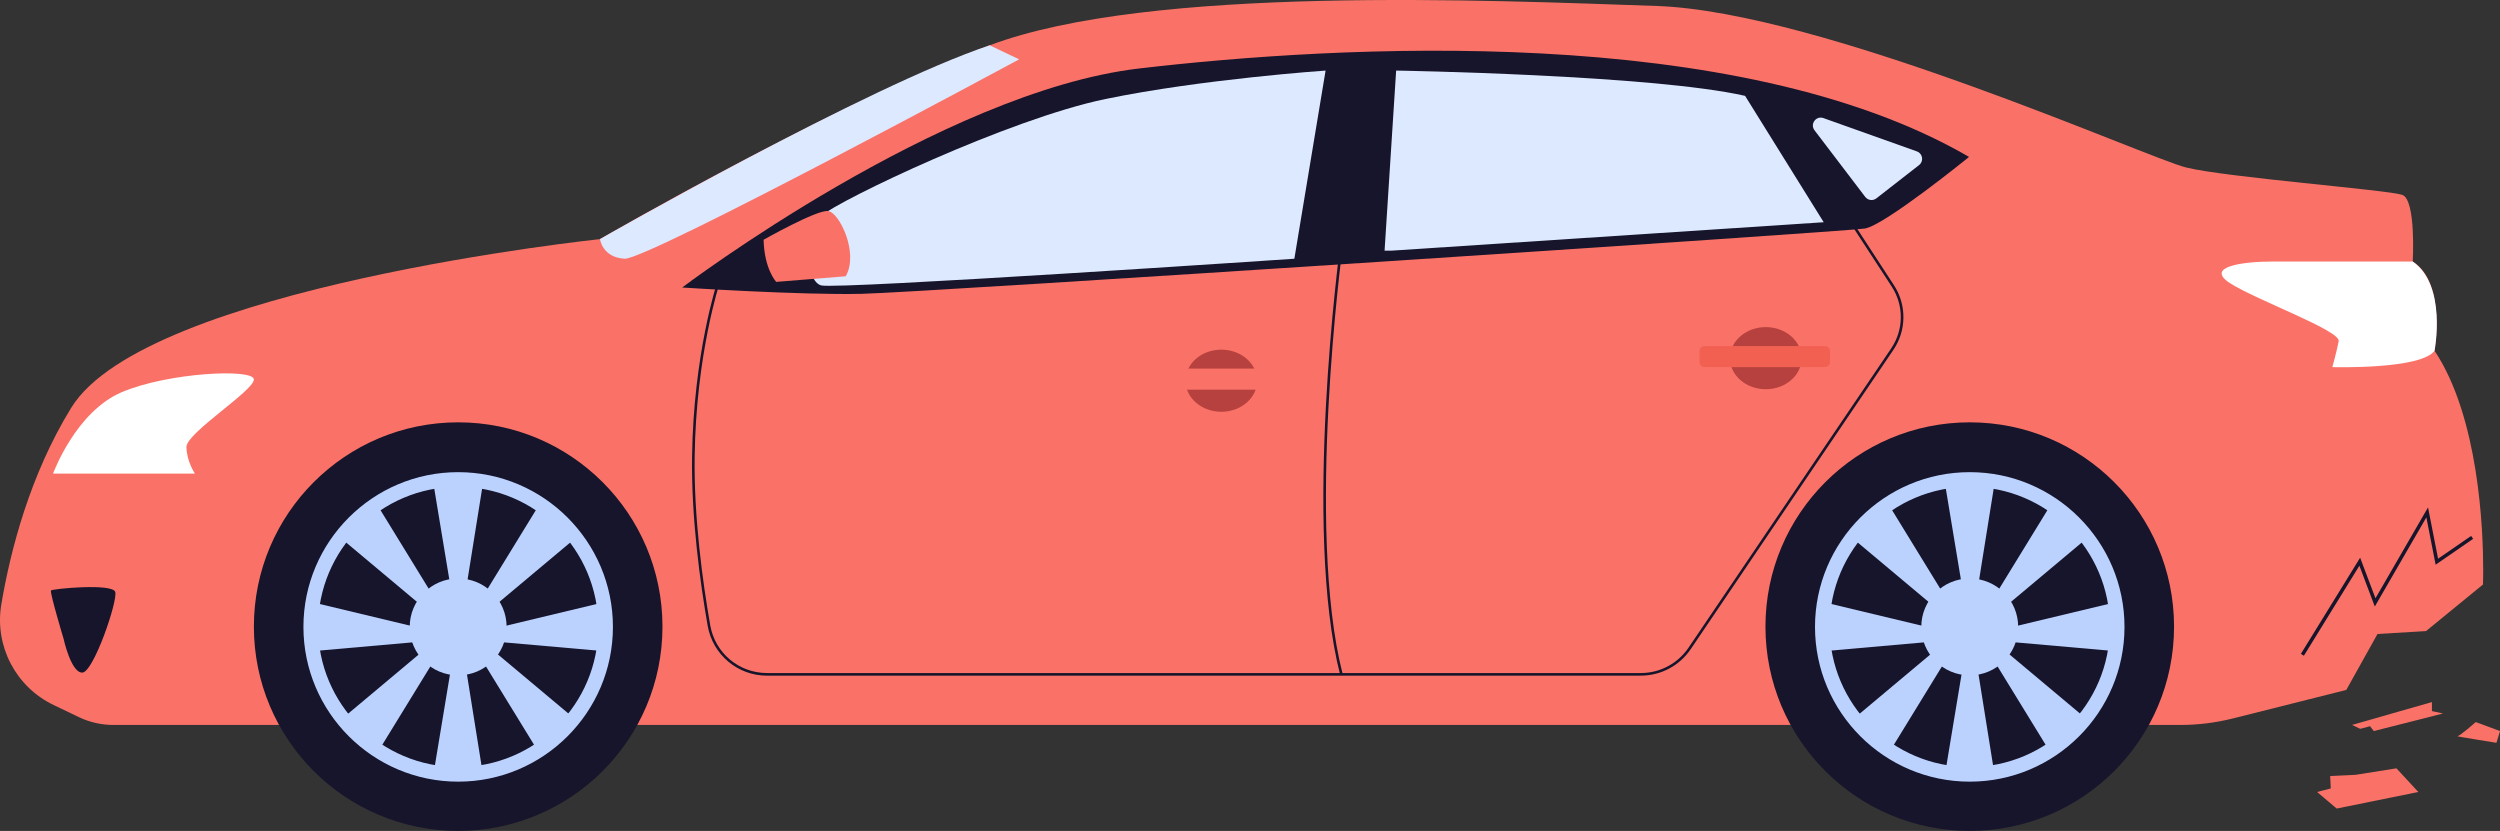 <?xml version="1.0" encoding="UTF-8"?>
<svg id="Calque_2" data-name="Calque 2" xmlns="http://www.w3.org/2000/svg" viewBox="0 0 1518.25 504.62">
  <rect x="0" y="0" width="1518.25" height="504.62" fill="#333333" stroke="none"/>
  <defs>
    <style>
      .cls-1 {
        fill: #fff;
      }

      .cls-2 {
        fill: #fa7267;
      }

      .cls-3 {
        fill: #17152b;
      }

      .cls-4 {
        fill: #b7413e;
      }

      .cls-5 {
        fill: #dce9ff;
      }

      .cls-6 {
        fill: #f26052;
      }

      .cls-7 {
        fill: #bbd2ff;
      }
    </style>
  </defs>
  <g id="_ëîé_1" data-name="‘ëîé_1">
    <g>
      <g>
        <path class="cls-2" d="m1508.05,346.14c0,5.59-.14,8.83-.14,8.83l-34.59,28.29-29.46,1.75-18.96,33.99-68.84,17.3c-10.43,2.63-21.15,3.96-31.92,3.96H68.79c-7.22,0-14.35-1.63-20.86-4.74l-15.38-7.37c-23-11.02-35.99-35.93-31.75-61.08,5.52-32.69,17.33-78.66,42.52-119.53,45.2-73.33,321.05-102.32,321.05-102.32,0,0,139.43-81.02,236.64-117.68C698.23-9.16,905.44.22,1006.07,3.63c100.62,3.42,297.6,92.1,321.48,98.07,23.88,5.97,122.8,13.64,131.32,16.63,8.52,2.98,6.39,40.51,6.39,40.51,20.48,12.79,13.22,54.14,13.22,54.14,27.02,40.54,29.56,108.94,29.56,133.16Z"/>
        <path class="cls-3" d="m414.26,174.61s157.33-118.96,277.57-133.03c120.24-14.07,363.27-28.14,503.97,53.72,0,0-51.16,41.57-63.32,43.49-12.15,1.92-571.55,38.8-609.07,39.65-37.52.85-109.15-3.84-109.15-3.84Z"/>
        <path class="cls-5" d="m601.01,27.51l17.91,8.53s-225.98,121.94-239.62,121.09c-13.64-.85-14.92-11.94-14.92-11.94,0,0,162.45-92.95,236.64-117.68Z"/>
        <path class="cls-1" d="m32.23,287.6s13.64-37.52,41.78-49.46c28.14-11.94,80.16-14.5,80.16-7.67s-40.93,32.4-40.93,40.93,5.12,16.2,5.12,16.2H32.23Z"/>
        <path class="cls-3" d="m38.63,388.01s4.48,20.47,11.3,20.47,21.74-43.7,20.04-49.03c-1.71-5.33-38.16-1.92-39.01-.85-.85,1.06,7.68,29.42,7.68,29.42Z"/>
        <path class="cls-5" d="m805.03,42.86l-18.97,114.27s-277.78,18.76-287.37,16.2c-9.59-2.56-10.87-32.62,0-42.21,10.87-9.59,113.84-58.84,172.68-70.99,58.84-12.15,133.67-17.27,133.67-17.27Z"/>
        <path class="cls-2" d="m463.72,145.61s32.25-18.26,39.15-17.45c6.9.82,18.84,25.55,10.74,39.62l-42.21,3.41s-7.25-7.67-7.67-25.58Z"/>
        <path class="cls-5" d="m840.85,152.22l7.03-109.36s155.63,2.56,211.91,15.35l47.75,76.75-262.65,17.27h-4.05Z"/>
        <path class="cls-5" d="m1101.96,79.13l30.8,40.46c1.62,2.12,4.65,2.52,6.75.88l25.96-20.23c2.98-2.32,2.22-7.02-1.34-8.29l-56.76-20.23c-4.49-1.6-8.31,3.62-5.42,7.41Z"/>
        <path class="cls-3" d="m996.46,410.33H465.82c-17.82,0-32.97-12.72-36.04-30.25-4.61-26.35-10-65.56-9.49-102.72.84-62.5,15.25-105.98,15.39-106.41l1.5.5c-.14.43-14.47,43.69-15.31,105.92-.5,37.04,4.87,76.15,9.47,102.43,2.93,16.77,17.43,28.94,34.48,28.94h530.63c11.63,0,22.46-5.75,28.98-15.38l123.07-181.74c7.69-11.35,7.82-26.12.33-37.6l-25.75-39.49,1.33-.87,25.75,39.49c7.84,12.03,7.71,27.48-.34,39.36l-123.07,181.74c-6.82,10.07-18.14,16.07-30.3,16.07Z"/>
        <path class="cls-3" d="m813.86,409.74c-22.8-89.08-.25-258.47-.02-260.17l1.57.21c-.23,1.7-22.74,170.78-.02,259.57l-1.54.39Z"/>
        <path class="cls-4" d="m763.46,231.21c0-10.42-9.74-18.87-21.75-18.87s-21.74,8.45-21.74,18.87,9.74,18.87,21.74,18.87,21.75-8.45,21.75-18.87Z"/>
        <path class="cls-2" d="m704.5,223.85h73.15c1.7,0,3.08,1.38,3.08,3.08v6.64c0,1.7-1.38,3.08-3.08,3.08h-73.15c-1.7,0-3.08-1.38-3.08-3.08v-6.64c0-1.7,1.38-3.08,3.08-3.08Z"/>
        <path class="cls-4" d="m1094.11,217.51c0-10.42-9.74-18.87-21.75-18.87s-21.75,8.45-21.75,18.87,9.74,18.87,21.75,18.87,21.75-8.45,21.75-18.87Z"/>
        <path class="cls-6" d="m1035.15,210.15h73.15c1.7,0,3.08,1.38,3.08,3.08v6.64c0,1.7-1.38,3.08-3.08,3.08h-73.15c-1.7,0-3.08-1.38-3.08-3.08v-6.64c0-1.7,1.38-3.08,3.08-3.08Z"/>
        <path class="cls-1" d="m1465.27,158.83h-85.27c-17.27,0-41.57,2.99-25.58,13.22,15.99,10.23,67.15,28.78,65.87,35.18-1.28,6.4-3.84,15.72-3.84,15.72,0,0,53.72,1.55,62.04-9.96,0,0,7.78-39.55-13.22-54.15Z"/>
        <g>
          <circle class="cls-3" cx="1196.23" cy="380.55" r="124.07"/>
          <g>
            <path class="cls-7" d="m1196.23,474.7c-51.82,0-93.98-42.16-93.98-93.98s42.16-93.98,93.98-93.98,93.98,42.16,93.98,93.98-42.16,93.98-93.98,93.98Zm0-179.08c-46.92,0-85.1,38.17-85.1,85.1s38.17,85.1,85.1,85.1,85.1-38.17,85.1-85.1-38.17-85.1-85.1-85.1Z"/>
            <path class="cls-7" d="m1225.64,380.73c0-16.25-13.17-29.42-29.42-29.42s-29.42,13.17-29.42,29.42,13.17,29.41,29.42,29.41,29.42-13.17,29.42-29.41Z"/>
            <polygon class="cls-7" points="1200.92 358.32 1211.15 294.37 1181.3 294.37 1191.91 358.32 1200.92 358.32"/>
            <polygon class="cls-7" points="1217.96 368.28 1267.6 326.68 1245.05 307.12 1211.15 362.38 1217.96 368.28"/>
            <polygon class="cls-7" points="1221.97 389.93 1286.49 395.61 1284.38 365.84 1221.33 380.94 1221.97 389.93"/>
            <polygon class="cls-7" points="1174.5 368.28 1124.86 326.68 1147.4 307.12 1181.3 362.38 1174.5 368.28"/>
            <polygon class="cls-7" points="1200.92 405.57 1211.15 469.53 1181.3 469.53 1191.91 405.57 1200.92 405.57"/>
            <polygon class="cls-7" points="1217.96 395.43 1267.6 437.03 1245.05 456.77 1211.15 401.52 1217.96 395.43"/>
            <polygon class="cls-7" points="1174.5 395.61 1124.86 437.21 1147.4 456.77 1181.3 401.52 1174.5 395.61"/>
            <polygon class="cls-7" points="1170.48 389.93 1105.96 395.61 1108.08 365.84 1171.12 380.94 1170.48 389.93"/>
          </g>
        </g>
        <g>
          <circle class="cls-3" cx="278.25" cy="380.55" r="124.07"/>
          <g>
            <path class="cls-7" d="m278.25,474.7c-51.82,0-93.98-42.16-93.98-93.98s42.16-93.98,93.98-93.98,93.98,42.16,93.98,93.98-42.16,93.98-93.98,93.98Zm0-179.08c-46.92,0-85.1,38.17-85.1,85.1s38.17,85.1,85.1,85.1,85.1-38.17,85.1-85.1-38.17-85.1-85.1-85.1Z"/>
            <path class="cls-7" d="m307.67,380.73c0-16.25-13.17-29.42-29.42-29.42s-29.42,13.17-29.42,29.42,13.17,29.41,29.42,29.41,29.42-13.17,29.42-29.41Z"/>
            <polygon class="cls-7" points="282.94 358.32 293.17 294.37 263.33 294.37 273.93 358.32 282.94 358.32"/>
            <polygon class="cls-7" points="299.98 368.28 349.62 326.68 327.08 307.12 293.17 362.38 299.98 368.28"/>
            <polygon class="cls-7" points="303.99 389.93 368.51 395.61 366.4 365.84 303.36 380.94 303.99 389.93"/>
            <polygon class="cls-7" points="256.52 368.28 206.88 326.68 229.42 307.12 263.33 362.38 256.52 368.28"/>
            <polygon class="cls-7" points="282.94 405.57 293.17 469.53 263.33 469.53 273.93 405.57 282.94 405.57"/>
            <polygon class="cls-7" points="299.98 395.43 349.62 437.03 327.08 456.77 293.17 401.52 299.98 395.43"/>
            <polygon class="cls-7" points="256.52 395.61 206.88 437.21 229.42 456.77 263.33 401.52 256.52 395.61"/>
            <polygon class="cls-7" points="252.51 389.93 187.99 395.61 190.1 365.84 253.14 380.94 252.51 389.93"/>
          </g>
        </g>
      </g>
      <polygon class="cls-3" points="1399.15 398.23 1397.32 397.1 1433.31 338.69 1442.62 363.33 1474.54 308.14 1480.64 339.3 1500.72 325.46 1501.94 327.23 1479.16 342.94 1473.53 314.19 1442.22 368.35 1432.85 343.55 1399.15 398.23"/>
      <polygon class="cls-2" points="1430.57 470.55 1455.35 466.61 1468.64 480.97 1419.07 491.03 1407.19 480.97 1415.48 478.82 1415.12 471.27 1430.57 470.55"/>
      <polygon class="cls-2" points="1428.41 440.24 1476.9 426.37 1476.9 431.85 1483.64 433.3 1441.61 443.97 1439.32 441.01 1433.39 442.62 1428.41 440.24"/>
      <path class="cls-2" d="m1503.52,438.52l14.73,5.45-2.16,7.13s-25.14-4.01-23.71-4.01,11.14-8.56,11.14-8.56Z"/>
    </g>
  </g>
</svg>